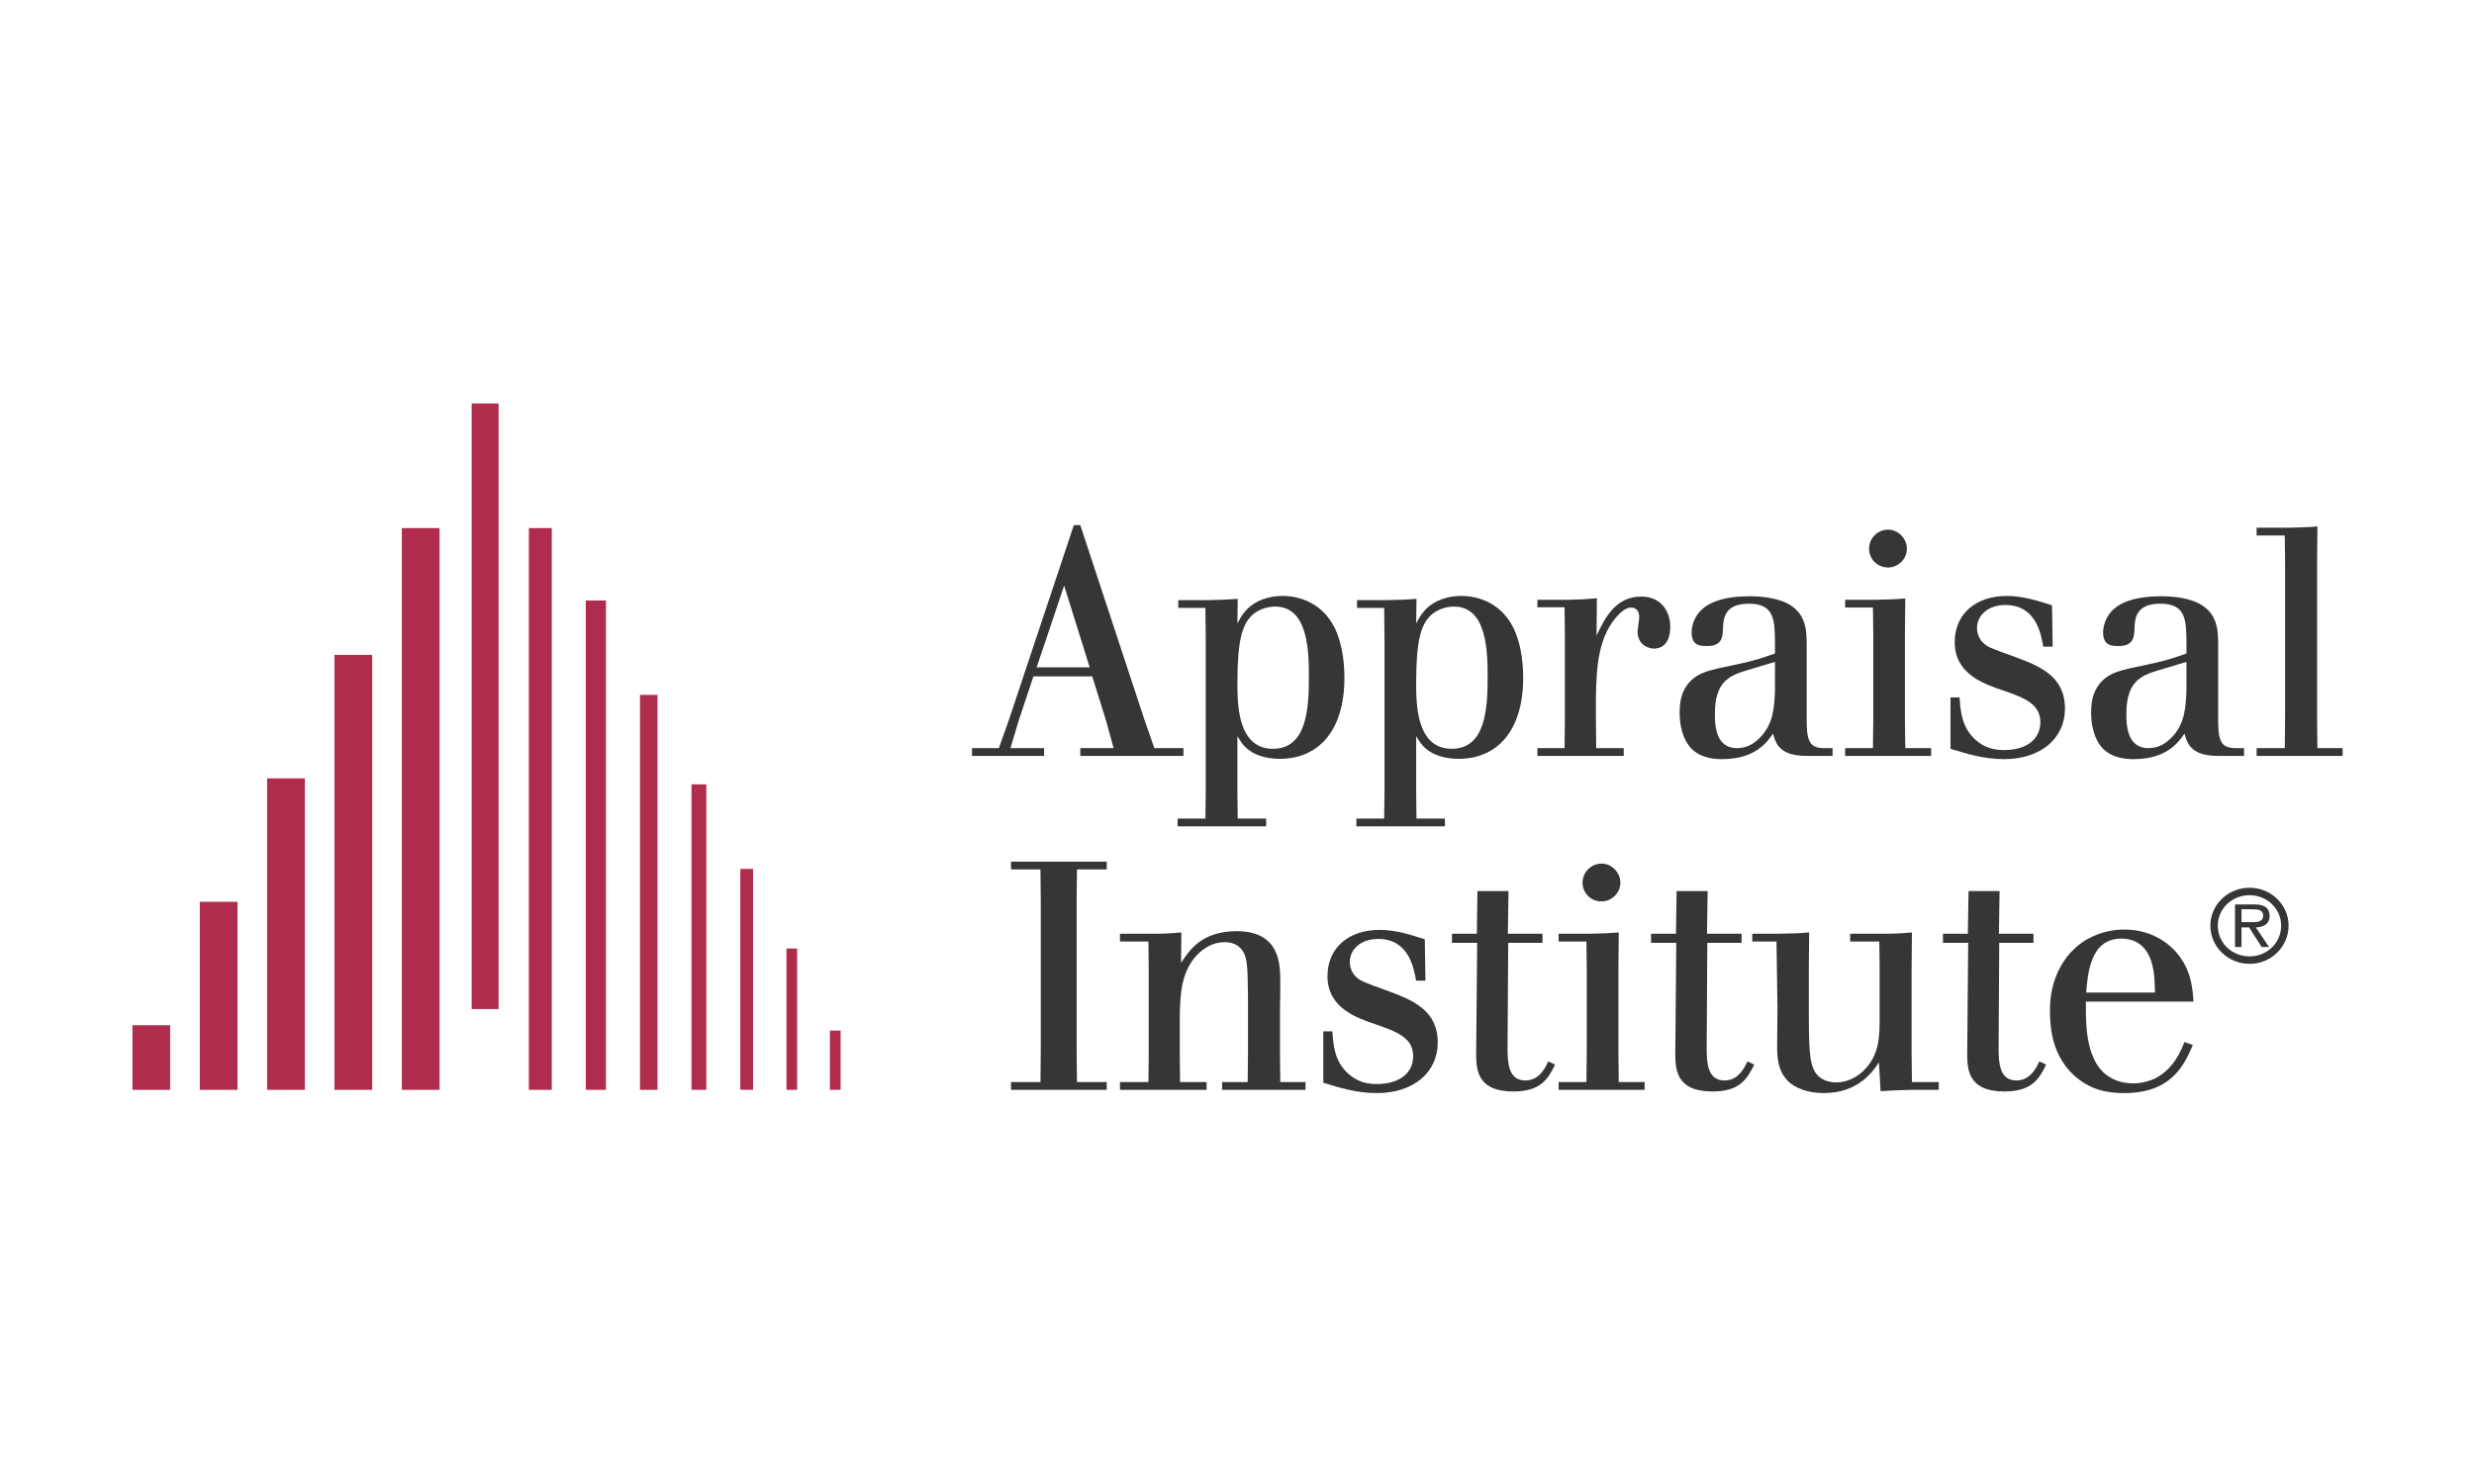 <?xml version="1.0" encoding="UTF-8" standalone="no"?>
<svg
   xmlns:dc="http://purl.org/dc/elements/1.1/"
   xmlns:cc="http://creativecommons.org/ns#"
   xmlns:rdf="http://www.w3.org/1999/02/22-rdf-syntax-ns#"
   xmlns:svg="http://www.w3.org/2000/svg"
   xmlns="http://www.w3.org/2000/svg"
   viewBox="0 0 240 144"
   height="144"
   width="240"
   xml:space="preserve"
   id="svg2"
   version="1.1"><defs
     id="defs6"><clipPath
       id="clipPath48"
       clipPathUnits="userSpaceOnUse"><path
         id="path46"
         d="M 0,108 H 180 V 0 H 0 Z" /></clipPath></defs><g
     transform="matrix(1.333,0,0,-1.333,0,144)"
     id="g10"><path
       id="path12"
       style="fill:#af2c4c;fill-opacity:1;fill-rule:nonzero;stroke:none"
       d="m 36.284,34.574 h -1.96 v 44.084 h 1.96 z" /><path
       id="path14"
       style="fill:#af2c4c;fill-opacity:1;fill-rule:nonzero;stroke:none"
       d="M 12.383,28.693 H 9.638 v 4.705 h 2.745 z" /><path
       id="path16"
       style="fill:#af2c4c;fill-opacity:1;fill-rule:nonzero;stroke:none"
       d="M 17.284,28.693 H 14.539 V 42.38 h 2.745 z" /><path
       id="path18"
       style="fill:#af2c4c;fill-opacity:1;fill-rule:nonzero;stroke:none"
       d="m 22.186,28.693 h -2.745 v 22.672 h 2.745 z" /><path
       id="path20"
       style="fill:#af2c4c;fill-opacity:1;fill-rule:nonzero;stroke:none"
       d="m 27.086,28.693 h -2.745 v 31.66 h 2.745 z" /><path
       id="path22"
       style="fill:#af2c4c;fill-opacity:1;fill-rule:nonzero;stroke:none"
       d="m 31.988,28.693 h -2.745 v 40.892 h 2.745 z" /><path
       id="path24"
       style="fill:#af2c4c;fill-opacity:1;fill-rule:nonzero;stroke:none"
       d="m 40.156,28.693 h -1.667 v 40.892 h 1.667 z" /><path
       id="path26"
       style="fill:#af2c4c;fill-opacity:1;fill-rule:nonzero;stroke:none"
       d="M 44.1,28.693 H 42.631 V 64.317 H 44.1 Z" /><path
       id="path28"
       style="fill:#af2c4c;fill-opacity:1;fill-rule:nonzero;stroke:none"
       d="m 47.849,28.693 h -1.274 v 28.75 h 1.274 z" /><path
       id="path30"
       style="fill:#af2c4c;fill-opacity:1;fill-rule:nonzero;stroke:none"
       d="M 51.402,28.693 H 50.324 V 50.93 h 1.078 z" /><path
       id="path32"
       style="fill:#af2c4c;fill-opacity:1;fill-rule:nonzero;stroke:none"
       d="m 57.235,28.694 h 0.779 V 38.98 h -0.779 z" /><path
       id="path34"
       style="fill:#af2c4c;fill-opacity:1;fill-rule:nonzero;stroke:none"
       d="m 60.396,28.694 h 0.779 v 4.312 h -0.779 z" /><path
       id="path36"
       style="fill:#af2c4c;fill-opacity:1;fill-rule:nonzero;stroke:none"
       d="m 53.878,28.694 h 0.927 v 16.081 h -0.927 z" /><g
       transform="translate(79.302,59.448)"
       id="g38"><path
         id="path40"
         style="fill:#373535;fill-opacity:1;fill-rule:nonzero;stroke:none"
         d="m 0,0 h -3.86 l 2.001,5.952 z M -5.881,-3.835 -6.61,-5.881 h -1.955 v -0.565 h 5.248 v 0.565 h -2.448 l 0.588,1.976 1.083,3.247 H 0.187 L 1.199,-3.905 1.74,-5.881 h -2.423 v -0.565 h 7.505 v 0.565 H 4.705 l -0.729,2.093 -4.659,14.139 h -0.47 z" /></g><g
       id="g42"><g
         clip-path="url(#clipPath48)"
         id="g44"><g
           transform="translate(92.78,63.871)"
           id="g50"><path
             id="path52"
             style="fill:#373535;fill-opacity:1;fill-rule:nonzero;stroke:none"
             d="m 0,0 c 2.473,0.023 2.473,-3.388 2.473,-5.2 0,-2.329 -0.191,-5.152 -2.614,-5.152 -2.587,0 -2.587,3.294 -2.587,4.799 0,3.106 0.354,4.212 1.034,4.894 C -1.246,-0.236 -0.609,0 0,0 M -2.705,0.564 C -3.621,0.493 -3.904,0.493 -4.869,0.47 h -2.164 v -0.565 h 1.976 l 0.024,-2.212 v -11.291 l -0.024,-1.835 h -2.022 v -0.564 h 6.445 v 0.564 h -2.071 l -0.023,1.835 v 4.163 c 0.141,-0.235 0.305,-0.493 0.495,-0.704 0.659,-0.708 1.645,-0.942 2.61,-0.942 2.659,0 4.682,1.882 4.682,5.904 0,1.601 -0.305,2.754 -0.681,3.576 -1.083,2.212 -3.13,2.376 -3.836,2.376 -1.011,0 -1.952,-0.352 -2.541,-0.94 -0.329,-0.33 -0.516,-0.659 -0.729,-1.059 z" /></g><g
           transform="translate(105.79,63.871)"
           id="g54"><path
             id="path56"
             style="fill:#373535;fill-opacity:1;fill-rule:nonzero;stroke:none"
             d="m 0,0 c 2.472,0.023 2.472,-3.388 2.472,-5.2 0,-2.329 -0.19,-5.152 -2.613,-5.152 -2.587,0 -2.587,3.294 -2.587,4.799 0,3.106 0.354,4.212 1.036,4.894 C -1.247,-0.236 -0.609,0 0,0 M -2.705,0.564 C -3.622,0.493 -3.904,0.493 -4.869,0.47 h -2.164 v -0.565 h 1.975 l 0.025,-2.212 v -11.291 l -0.025,-1.835 h -2.021 v -0.564 h 6.445 v 0.564 h -2.071 l -0.023,1.835 v 4.163 c 0.141,-0.235 0.305,-0.493 0.495,-0.704 0.659,-0.708 1.645,-0.942 2.61,-0.942 2.658,0 4.682,1.882 4.682,5.904 0,1.601 -0.305,2.754 -0.682,3.576 -1.083,2.212 -3.129,2.376 -3.835,2.376 -1.011,0 -1.953,-0.352 -2.541,-0.94 -0.329,-0.33 -0.518,-0.659 -0.729,-1.059 z" /></g><g
           transform="translate(116.165,53.566)"
           id="g58"><path
             id="path60"
             style="fill:#373535;fill-opacity:1;fill-rule:nonzero;stroke:none"
             d="M 0,0 H 2 V -0.565 H -4.281 V 0 h 1.976 l 0.023,2 v 6.28 l -0.023,1.977 h -1.976 v 0.541 h 2.165 c 0.917,0.025 1.246,0.025 2.164,0.118 L 0.024,8.187 c 0.588,1.246 1.364,2.847 3.247,2.847 1.552,0 2.118,-1.201 2.118,-2.212 0,-0.87 -0.353,-1.576 -1.202,-1.576 -0.352,0 -1.176,0.259 -1.176,1.224 0,0.164 0.118,0.893 0.118,1.058 0,0.682 -0.47,0.706 -0.611,0.706 -0.165,0 -0.422,-0.07 -0.824,-0.447 C 0.095,8.209 0.024,5.764 -0.023,3.765 V 2 Z" /></g><g
           transform="translate(129.175,57.824)"
           id="g62"><path
             id="path64"
             style="fill:#373535;fill-opacity:1;fill-rule:nonzero;stroke:none"
             d="m 0,0 c -0.046,-1.222 -0.094,-2.493 -1.106,-3.504 -0.328,-0.331 -0.845,-0.754 -1.669,-0.754 -1.6,0 -1.6,1.811 -1.6,2.494 0,2.329 1.034,2.775 2.258,3.152 L 0,2.023 Z m 3.599,-4.258 c -1.106,0 -1.317,0.518 -1.292,2.282 v 5.153 c 0,1.081 0,2.398 -1.458,3.127 -0.732,0.354 -1.744,0.495 -2.684,0.495 -1.74,0 -3.481,-0.375 -4.047,-1.764 -0.116,-0.282 -0.186,-0.566 -0.186,-0.87 0,-0.988 0.658,-0.988 1.151,-0.988 1.082,0 1.106,0.704 1.131,1.199 0.021,0.729 0.046,1.882 1.881,1.882 1.859,0 1.882,-1.176 1.905,-2.775 L 0,2.635 C -0.8,2.353 -1.434,2.117 -2.8,1.835 -4.847,1.413 -5.505,1.271 -6.163,0.613 -6.752,0 -6.94,-0.753 -6.94,-1.646 c 0,-1.506 0.518,-2.305 0.872,-2.659 0.728,-0.729 1.81,-0.753 2.212,-0.753 2.422,0 3.267,1.223 3.715,1.859 C 0,-3.74 0.235,-4.61 1.623,-4.775 1.905,-4.823 2.165,-4.823 2.471,-4.823 h 1.716 v 0.565 z" /></g><g
           transform="translate(136.468,64.364)"
           id="g66"><path
             id="path68"
             style="fill:#373535;fill-opacity:1;fill-rule:nonzero;stroke:none"
             d="m 0,0 c 0.94,0.025 1.271,0.025 2.188,0.095 l -0.025,-2.47 v -6.422 l 0.025,-2.001 h 1.88 v -0.565 h -6.255 v 0.565 h 2.022 l 0.024,2.001 v 6.422 l -0.024,1.812 H -2.187 V 0 Z m -0.447,3.717 c 0,0.752 0.613,1.389 1.387,1.389 0.73,0 1.364,-0.637 1.364,-1.389 0,-0.752 -0.634,-1.364 -1.364,-1.364 -0.376,0 -0.728,0.141 -0.989,0.401 -0.257,0.257 -0.398,0.61 -0.398,0.963" /></g><g
           transform="translate(142.606,57.261)"
           id="g70"><path
             id="path72"
             style="fill:#373535;fill-opacity:1;fill-rule:nonzero;stroke:none"
             d="m 0,0 c 0.071,-1.035 0.166,-2.141 1.106,-3.036 0.729,-0.683 1.483,-0.799 2.141,-0.799 1.694,0 2.635,0.847 2.635,2.023 0,1.34 -1.177,1.788 -2.751,2.33 -1.391,0.468 -3.483,1.199 -3.483,3.504 0,2.046 1.529,3.363 3.787,3.363 1.224,0 2.306,-0.375 3.295,-0.681 L 6.776,3.693 H 6.093 C 5.931,4.635 5.554,6.727 3.342,6.727 c -1.317,0 -2.071,-0.8 -2.071,-1.669 0,-0.423 0.166,-0.8 0.423,-1.06 C 2.025,3.67 2.212,3.6 4.047,2.94 5.882,2.258 7.671,1.529 7.671,-0.824 c 0,-2.141 -1.74,-3.67 -4.424,-3.67 -1.458,0 -2.684,0.377 -3.905,0.752 l 0,3.742 z" /></g><g
           transform="translate(159.12,57.824)"
           id="g74"><path
             id="path76"
             style="fill:#373535;fill-opacity:1;fill-rule:nonzero;stroke:none"
             d="m 0,0 c -0.046,-1.222 -0.092,-2.493 -1.103,-3.504 -0.331,-0.331 -0.848,-0.754 -1.671,-0.754 -1.6,0 -1.6,1.811 -1.6,2.494 0,2.329 1.035,2.775 2.258,3.152 L 0,2.023 Z m 3.603,-4.258 c -1.106,0 -1.321,0.518 -1.296,2.282 v 5.153 c 0,1.081 0,2.398 -1.458,3.127 -0.729,0.354 -1.74,0.495 -2.683,0.495 -1.74,0 -3.48,-0.375 -4.047,-1.764 -0.116,-0.282 -0.186,-0.566 -0.186,-0.87 0,-0.988 0.658,-0.988 1.151,-0.988 1.084,0 1.105,0.704 1.13,1.199 0.025,0.729 0.047,1.882 1.881,1.882 1.859,0 1.884,-1.176 1.905,-2.775 L 0,2.635 C -0.799,2.353 -1.434,2.117 -2.796,1.835 -4.846,1.413 -5.504,1.271 -6.163,0.613 -6.751,0 -6.937,-0.753 -6.937,-1.646 c 0,-1.506 0.517,-2.305 0.87,-2.659 0.728,-0.729 1.809,-0.753 2.211,-0.753 2.422,0 3.268,1.223 3.715,1.859 C 0,-3.74 0.236,-4.61 1.624,-4.775 1.909,-4.823 2.166,-4.823 2.473,-4.823 H 4.19 v 0.565 z" /></g><g
           transform="translate(166.533,69.612)"
           id="g78"><path
             id="path80"
             style="fill:#373535;fill-opacity:1;fill-rule:nonzero;stroke:none"
             d="M 0,0 C 0.941,0.023 1.247,0.023 2.117,0.093 L 2.093,-2.518 v -11.34 l 0.024,-2.187 h 1.835 v -0.565 h -6.259 v 0.565 h 2.047 l 0.025,2.187 v 11.34 L -0.26,-0.565 H -2.307 V 0 Z" /></g><g
           transform="translate(80.54,45.302)"
           id="g82"><path
             id="path84"
             style="fill:#373535;fill-opacity:1;fill-rule:nonzero;stroke:none"
             d="m 0,0 v -0.564 h -2.163 l -0.024,-2.19 V -13.74 l 0.024,-2.305 H 0 v -0.565 h -6.962 v 0.565 h 2.141 l 0.023,2.305 v 10.986 l -0.023,2.19 H -6.962 V 0 Z" /></g><g
           transform="translate(93.173,29.257)"
           id="g86"><path
             id="path88"
             style="fill:#373535;fill-opacity:1;fill-rule:nonzero;stroke:none"
             d="m 0,0 h 1.836 v -0.565 h -6.07 V 0 h 1.859 l 0.022,1.859 v 4.282 c -0.022,2.399 -0.022,3.104 -0.609,3.67 -0.377,0.353 -0.872,0.376 -1.085,0.376 -0.845,0 -1.481,-0.424 -1.927,-0.847 C -7.222,8.093 -7.269,6.422 -7.315,4.941 V 1.859 L -7.292,0 h 1.928 v -0.565 h -6.304 V 0 h 2.071 l 0.022,1.859 v 6.328 l -0.022,2.047 h -2.071 v 0.564 h 2.236 c 1.034,0 1.388,0.024 2.233,0.095 L -7.222,8.682 c 0.611,0.917 1.506,2.304 4.047,2.304 C 0,10.986 0,8.54 0,7.246 0,6.681 0,6.093 -0.021,5.529 v -3.67 z" /></g><g
           transform="translate(96.962,32.951)"
           id="g90"><path
             id="path92"
             style="fill:#373535;fill-opacity:1;fill-rule:nonzero;stroke:none"
             d="m 0,0 c 0.07,-1.035 0.164,-2.142 1.105,-3.036 0.73,-0.683 1.482,-0.799 2.142,-0.799 1.692,0 2.634,0.847 2.634,2.023 0,1.34 -1.176,1.788 -2.754,2.33 -1.388,0.468 -3.481,1.199 -3.481,3.504 0,2.046 1.53,3.364 3.788,3.364 1.223,0 2.306,-0.376 3.293,-0.682 L 6.775,3.692 H 6.093 C 5.927,4.635 5.551,6.727 3.339,6.727 2.021,6.727 1.27,5.927 1.27,5.058 1.27,4.635 1.434,4.258 1.693,3.997 2.021,3.67 2.212,3.6 4.046,2.94 5.881,2.258 7.669,1.528 7.669,-0.824 c 0,-2.141 -1.742,-3.67 -4.422,-3.67 -1.46,0 -2.684,0.377 -3.906,0.752 l 0,3.742 z" /></g><g
           transform="translate(109.781,43.161)"
           id="g94"><path
             id="path96"
             style="fill:#373535;fill-opacity:1;fill-rule:nonzero;stroke:none"
             d="M 0,0 -0.046,-3.106 H 2.472 V -3.765 H -0.021 L -0.07,-11.6 c 0.024,-0.798 0.024,-2.186 1.296,-2.186 0.822,0 1.317,0.588 1.669,1.388 l 0.493,-0.235 c -0.518,-1.083 -1.081,-1.954 -3.034,-1.954 -2.707,0 -2.707,1.693 -2.707,2.824 l 0.073,7.998 h -1.837 v 0.659 h 1.813 L -2.258,0 Z" /></g><g
           transform="translate(115.617,40.055)"
           id="g98"><path
             id="path100"
             style="fill:#373535;fill-opacity:1;fill-rule:nonzero;stroke:none"
             d="m 0,0 c 0.94,0.024 1.27,0.024 2.187,0.095 l -0.023,-2.47 v -6.423 l 0.023,-2 h 1.882 v -0.565 h -6.257 v 0.565 h 2.022 l 0.024,2 v 6.423 l -0.024,1.812 H -2.188 V 0 Z m -0.447,3.718 c 0,0.752 0.612,1.388 1.387,1.388 0.729,0 1.365,-0.636 1.365,-1.388 0,-0.753 -0.636,-1.365 -1.365,-1.365 -0.377,0 -0.729,0.14 -0.988,0.401 -0.259,0.257 -0.399,0.609 -0.399,0.964" /></g><g
           transform="translate(124.273,43.161)"
           id="g102"><path
             id="path104"
             style="fill:#373535;fill-opacity:1;fill-rule:nonzero;stroke:none"
             d="M 0,0 -0.046,-3.106 H 2.471 V -3.765 H -0.024 L -0.07,-11.6 c 0.024,-0.798 0.024,-2.186 1.294,-2.186 0.822,0 1.317,0.588 1.671,1.388 l 0.493,-0.235 c -0.518,-1.083 -1.081,-1.954 -3.035,-1.954 -2.706,0 -2.706,1.693 -2.706,2.824 l 0.071,7.998 h -1.835 v 0.659 h 1.812 L -2.258,0 Z" /></g><g
           transform="translate(136.906,40.055)"
           id="g106"><path
             id="path108"
             style="fill:#373535;fill-opacity:1;fill-rule:nonzero;stroke:none"
             d="M 0,0 C 1.105,0 1.363,0.024 2.236,0.095 L 2.212,-2.353 v -6.515 l 0.024,-1.93 h 1.951 v -0.565 H 2.212 C 1.2,-11.386 0.8,-11.41 -0.046,-11.456 l -0.12,2.094 c -0.422,-0.636 -1.48,-2.236 -4.021,-2.236 -1.129,0 -2.117,0.353 -2.635,0.918 -0.753,0.752 -0.753,1.906 -0.753,2.446 l 0.024,2.847 -0.07,4.824 H -9.386 V 0 h 1.835 c 1.081,0.024 1.458,0.024 2.305,0.095 l -0.023,-2.448 v -3.975 c 0.023,-2.258 0.046,-3.389 0.682,-4.023 0.259,-0.258 0.729,-0.471 1.316,-0.471 0.661,0 1.413,0.283 2.001,0.871 1.104,1.083 1.129,2.376 1.154,3.481 v 4.117 l -0.025,1.79 H -2.258 V 0 Z" /></g><g
           transform="translate(145.517,43.161)"
           id="g110"><path
             id="path112"
             style="fill:#373535;fill-opacity:1;fill-rule:nonzero;stroke:none"
             d="M 0,0 -0.046,-3.106 H 2.469 V -3.765 H -0.024 L -0.07,-11.6 c 0.024,-0.798 0.024,-2.186 1.293,-2.186 0.824,0 1.317,0.588 1.672,1.388 l 0.493,-0.235 c -0.518,-1.083 -1.081,-1.954 -3.035,-1.954 -2.706,0 -2.706,1.693 -2.706,2.824 l 0.071,7.998 h -1.835 v 0.659 h 1.81 L -2.257,0 Z" /></g><g
           transform="translate(151.821,35.773)"
           id="g114"><path
             id="path116"
             style="fill:#373535;fill-opacity:1;fill-rule:nonzero;stroke:none"
             d="M 0,0 C 0.116,1.412 0.306,3.93 2.563,3.93 3.247,3.93 4.116,3.694 4.609,2.612 4.965,1.813 4.986,0.895 5.011,0 Z M 7.152,-3.6 C 6.892,-4.258 6.374,-5.551 5.011,-6.257 4.588,-6.445 4.046,-6.61 3.434,-6.61 c -0.705,0 -2.258,0.189 -2.962,2 -0.496,1.201 -0.496,2.634 -0.496,3.952 H 7.811 C 7.74,0.401 7.621,1.859 6.353,3.153 5.528,3.976 4.304,4.589 2.775,4.589 1.341,4.589 0,4.023 -0.87,3.177 -1.648,2.472 -2.236,1.366 -2.47,0.283 c -0.119,-0.495 -0.165,-1.035 -0.165,-1.646 0,-1.388 0.237,-3.129 1.574,-4.494 1.342,-1.341 2.825,-1.458 3.836,-1.458 3.318,0 4.307,1.88 4.987,3.504 z" /></g><g
           transform="translate(163.712,42.862)"
           id="g118"><path
             id="path120"
             style="fill:#373535;fill-opacity:1;fill-rule:nonzero;stroke:none"
             d="m 0,0 c 1.271,0 2.298,-0.988 2.298,-2.212 0,-1.262 -1.027,-2.242 -2.298,-2.242 -1.286,0 -2.313,0.98 -2.313,2.242 C -2.313,-0.988 -1.286,0 0,0 m 0,-4.995 c 1.568,0 2.839,1.239 2.839,2.783 0,1.515 -1.271,2.754 -2.839,2.754 -1.575,0 -2.854,-1.239 -2.854,-2.754 0,-1.544 1.279,-2.783 2.854,-2.783 m 0.455,2.65 c 0.564,0.017 1.004,0.243 1.004,0.855 0,0.259 -0.118,0.534 -0.353,0.668 -0.244,0.133 -0.509,0.148 -0.776,0.148 h -1.388 v -3.097 h 0.47 v 1.426 h 0.557 l 0.909,-1.426 h 0.541 z m -1.043,0.384 v 0.935 h 0.822 c 0.401,0 0.754,-0.055 0.754,-0.455 0,-0.558 -0.612,-0.48 -1.058,-0.48 z" /></g></g></g></g></svg>